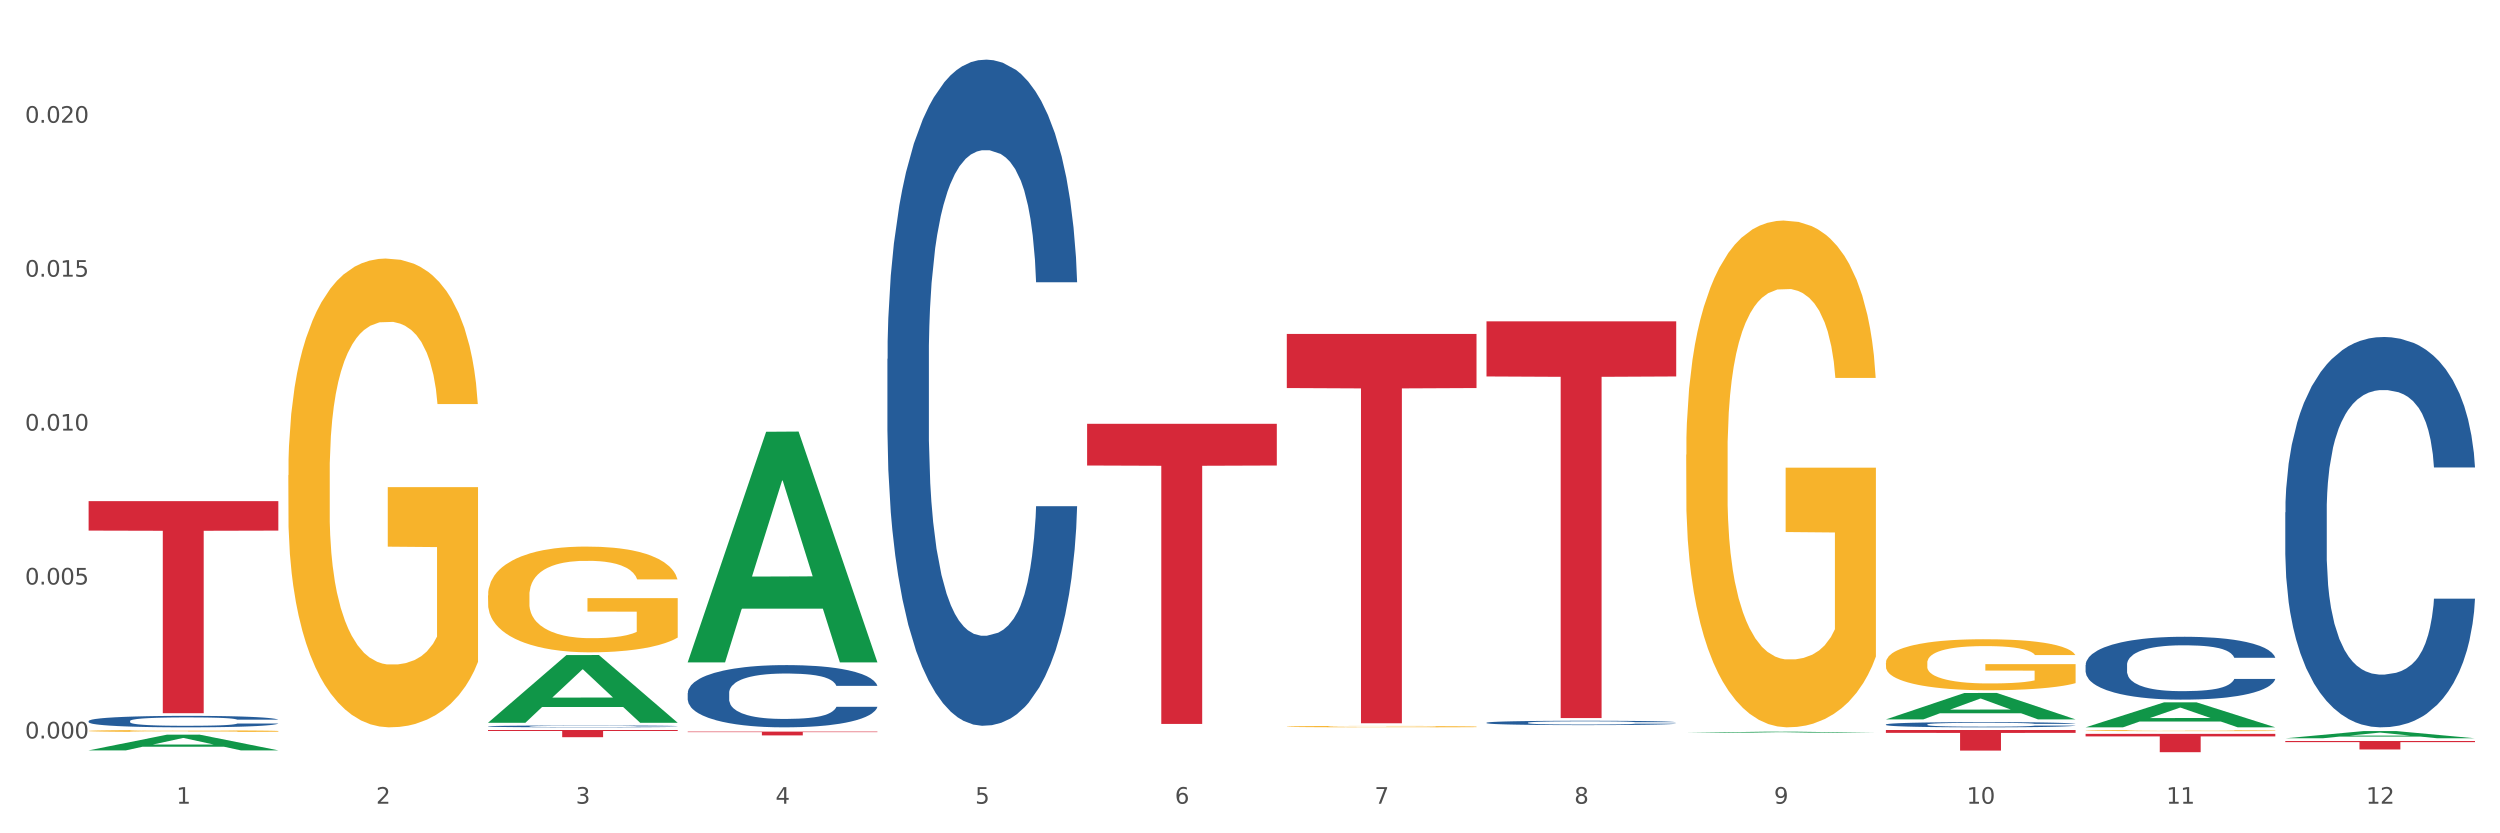 <?xml version="1.0" encoding="utf-8" standalone="no"?>
<!DOCTYPE svg PUBLIC "-//W3C//DTD SVG 1.1//EN"
  "http://www.w3.org/Graphics/SVG/1.1/DTD/svg11.dtd">
<svg xmlns:xlink="http://www.w3.org/1999/xlink" width="1080pt" height="360pt" viewBox="0 0 1080 360" xmlns="http://www.w3.org/2000/svg" version="1.1">
 <rect x="0" y="0" width="1080" height="360" fill="#333333" stroke="none"/>
 <defs>
  <style type="text/css">*{stroke-linejoin: round; stroke-linecap: butt}</style>
 </defs>
 <g id="figure_1">
  <g id="patch_1">
   <path d="M 0 360 
L 1080 360 
L 1080 0 
L 0 0 
z
" style="fill: #ffffff; stroke: #ffffff; stroke-linejoin: miter"/>
  </g>
  <g id="axes_1">
   <g id="matplotlib.axis_1">
    <g id="xtick_1">
     <g id="text_1">
      <!-- 1 -->
      <g style="fill: #4d4d4d" transform="translate(76.207 347.204) scale(0.096 -0.096)">
       <defs>
        <path id="DejaVuSans-31" d="M 794 531 
L 1825 531 
L 1825 4091 
L 703 3866 
L 703 4441 
L 1819 4666 
L 2450 4666 
L 2450 531 
L 3481 531 
L 3481 0 
L 794 0 
L 794 531 
z
" transform="scale(0.016)"/>
       </defs>
       <use xlink:href="#DejaVuSans-31"/>
      </g>
     </g>
    </g>
    <g id="xtick_2">
     <g id="text_2">
      <!-- 2 -->
      <g style="fill: #4d4d4d" transform="translate(162.476 347.204) scale(0.096 -0.096)">
       <defs>
        <path id="DejaVuSans-32" d="M 1228 531 
L 3431 531 
L 3431 0 
L 469 0 
L 469 531 
Q 828 903 1448 1529 
Q 2069 2156 2228 2338 
Q 2531 2678 2651 2914 
Q 2772 3150 2772 3378 
Q 2772 3750 2511 3984 
Q 2250 4219 1831 4219 
Q 1534 4219 1204 4116 
Q 875 4013 500 3803 
L 500 4441 
Q 881 4594 1212 4672 
Q 1544 4750 1819 4750 
Q 2544 4750 2975 4387 
Q 3406 4025 3406 3419 
Q 3406 3131 3298 2873 
Q 3191 2616 2906 2266 
Q 2828 2175 2409 1742 
Q 1991 1309 1228 531 
z
" transform="scale(0.016)"/>
       </defs>
       <use xlink:href="#DejaVuSans-32"/>
      </g>
     </g>
    </g>
    <g id="xtick_3">
     <g id="text_3">
      <!-- 3 -->
      <g style="fill: #4d4d4d" transform="translate(248.745 347.204) scale(0.096 -0.096)">
       <defs>
        <path id="DejaVuSans-33" d="M 2597 2516 
Q 3050 2419 3304 2112 
Q 3559 1806 3559 1356 
Q 3559 666 3084 287 
Q 2609 -91 1734 -91 
Q 1441 -91 1130 -33 
Q 819 25 488 141 
L 488 750 
Q 750 597 1062 519 
Q 1375 441 1716 441 
Q 2309 441 2620 675 
Q 2931 909 2931 1356 
Q 2931 1769 2642 2001 
Q 2353 2234 1838 2234 
L 1294 2234 
L 1294 2753 
L 1863 2753 
Q 2328 2753 2575 2939 
Q 2822 3125 2822 3475 
Q 2822 3834 2567 4026 
Q 2313 4219 1838 4219 
Q 1578 4219 1281 4162 
Q 984 4106 628 3988 
L 628 4550 
Q 988 4650 1302 4700 
Q 1616 4750 1894 4750 
Q 2613 4750 3031 4423 
Q 3450 4097 3450 3541 
Q 3450 3153 3228 2886 
Q 3006 2619 2597 2516 
z
" transform="scale(0.016)"/>
       </defs>
       <use xlink:href="#DejaVuSans-33"/>
      </g>
     </g>
    </g>
    <g id="xtick_4">
     <g id="text_4">
      <!-- 4 -->
      <g style="fill: #4d4d4d" transform="translate(335.014 347.204) scale(0.096 -0.096)">
       <defs>
        <path id="DejaVuSans-34" d="M 2419 4116 
L 825 1625 
L 2419 1625 
L 2419 4116 
z
M 2253 4666 
L 3047 4666 
L 3047 1625 
L 3713 1625 
L 3713 1100 
L 3047 1100 
L 3047 0 
L 2419 0 
L 2419 1100 
L 313 1100 
L 313 1709 
L 2253 4666 
z
" transform="scale(0.016)"/>
       </defs>
       <use xlink:href="#DejaVuSans-34"/>
      </g>
     </g>
    </g>
    <g id="xtick_5">
     <g id="text_5">
      <!-- 5 -->
      <g style="fill: #4d4d4d" transform="translate(421.284 347.204) scale(0.096 -0.096)">
       <defs>
        <path id="DejaVuSans-35" d="M 691 4666 
L 3169 4666 
L 3169 4134 
L 1269 4134 
L 1269 2991 
Q 1406 3038 1543 3061 
Q 1681 3084 1819 3084 
Q 2600 3084 3056 2656 
Q 3513 2228 3513 1497 
Q 3513 744 3044 326 
Q 2575 -91 1722 -91 
Q 1428 -91 1123 -41 
Q 819 9 494 109 
L 494 744 
Q 775 591 1075 516 
Q 1375 441 1709 441 
Q 2250 441 2565 725 
Q 2881 1009 2881 1497 
Q 2881 1984 2565 2268 
Q 2250 2553 1709 2553 
Q 1456 2553 1204 2497 
Q 953 2441 691 2322 
L 691 4666 
z
" transform="scale(0.016)"/>
       </defs>
       <use xlink:href="#DejaVuSans-35"/>
      </g>
     </g>
    </g>
    <g id="xtick_6">
     <g id="text_6">
      <!-- 6 -->
      <g style="fill: #4d4d4d" transform="translate(507.553 347.204) scale(0.096 -0.096)">
       <defs>
        <path id="DejaVuSans-36" d="M 2113 2584 
Q 1688 2584 1439 2293 
Q 1191 2003 1191 1497 
Q 1191 994 1439 701 
Q 1688 409 2113 409 
Q 2538 409 2786 701 
Q 3034 994 3034 1497 
Q 3034 2003 2786 2293 
Q 2538 2584 2113 2584 
z
M 3366 4563 
L 3366 3988 
Q 3128 4100 2886 4159 
Q 2644 4219 2406 4219 
Q 1781 4219 1451 3797 
Q 1122 3375 1075 2522 
Q 1259 2794 1537 2939 
Q 1816 3084 2150 3084 
Q 2853 3084 3261 2657 
Q 3669 2231 3669 1497 
Q 3669 778 3244 343 
Q 2819 -91 2113 -91 
Q 1303 -91 875 529 
Q 447 1150 447 2328 
Q 447 3434 972 4092 
Q 1497 4750 2381 4750 
Q 2619 4750 2861 4703 
Q 3103 4656 3366 4563 
z
" transform="scale(0.016)"/>
       </defs>
       <use xlink:href="#DejaVuSans-36"/>
      </g>
     </g>
    </g>
    <g id="xtick_7">
     <g id="text_7">
      <!-- 7 -->
      <g style="fill: #4d4d4d" transform="translate(593.822 347.204) scale(0.096 -0.096)">
       <defs>
        <path id="DejaVuSans-37" d="M 525 4666 
L 3525 4666 
L 3525 4397 
L 1831 0 
L 1172 0 
L 2766 4134 
L 525 4134 
L 525 4666 
z
" transform="scale(0.016)"/>
       </defs>
       <use xlink:href="#DejaVuSans-37"/>
      </g>
     </g>
    </g>
    <g id="xtick_8">
     <g id="text_8">
      <!-- 8 -->
      <g style="fill: #4d4d4d" transform="translate(680.091 347.204) scale(0.096 -0.096)">
       <defs>
        <path id="DejaVuSans-38" d="M 2034 2216 
Q 1584 2216 1326 1975 
Q 1069 1734 1069 1313 
Q 1069 891 1326 650 
Q 1584 409 2034 409 
Q 2484 409 2743 651 
Q 3003 894 3003 1313 
Q 3003 1734 2745 1975 
Q 2488 2216 2034 2216 
z
M 1403 2484 
Q 997 2584 770 2862 
Q 544 3141 544 3541 
Q 544 4100 942 4425 
Q 1341 4750 2034 4750 
Q 2731 4750 3128 4425 
Q 3525 4100 3525 3541 
Q 3525 3141 3298 2862 
Q 3072 2584 2669 2484 
Q 3125 2378 3379 2068 
Q 3634 1759 3634 1313 
Q 3634 634 3220 271 
Q 2806 -91 2034 -91 
Q 1263 -91 848 271 
Q 434 634 434 1313 
Q 434 1759 690 2068 
Q 947 2378 1403 2484 
z
M 1172 3481 
Q 1172 3119 1398 2916 
Q 1625 2713 2034 2713 
Q 2441 2713 2670 2916 
Q 2900 3119 2900 3481 
Q 2900 3844 2670 4047 
Q 2441 4250 2034 4250 
Q 1625 4250 1398 4047 
Q 1172 3844 1172 3481 
z
" transform="scale(0.016)"/>
       </defs>
       <use xlink:href="#DejaVuSans-38"/>
      </g>
     </g>
    </g>
    <g id="xtick_9">
     <g id="text_9">
      <!-- 9 -->
      <g style="fill: #4d4d4d" transform="translate(766.361 347.204) scale(0.096 -0.096)">
       <defs>
        <path id="DejaVuSans-39" d="M 703 97 
L 703 672 
Q 941 559 1184 500 
Q 1428 441 1663 441 
Q 2288 441 2617 861 
Q 2947 1281 2994 2138 
Q 2813 1869 2534 1725 
Q 2256 1581 1919 1581 
Q 1219 1581 811 2004 
Q 403 2428 403 3163 
Q 403 3881 828 4315 
Q 1253 4750 1959 4750 
Q 2769 4750 3195 4129 
Q 3622 3509 3622 2328 
Q 3622 1225 3098 567 
Q 2575 -91 1691 -91 
Q 1453 -91 1209 -44 
Q 966 3 703 97 
z
M 1959 2075 
Q 2384 2075 2632 2365 
Q 2881 2656 2881 3163 
Q 2881 3666 2632 3958 
Q 2384 4250 1959 4250 
Q 1534 4250 1286 3958 
Q 1038 3666 1038 3163 
Q 1038 2656 1286 2365 
Q 1534 2075 1959 2075 
z
" transform="scale(0.016)"/>
       </defs>
       <use xlink:href="#DejaVuSans-39"/>
      </g>
     </g>
    </g>
    <g id="xtick_10">
     <g id="text_10">
      <!-- 10 -->
      <g style="fill: #4d4d4d" transform="translate(849.576 347.204) scale(0.096 -0.096)">
       <defs>
        <path id="DejaVuSans-30" d="M 2034 4250 
Q 1547 4250 1301 3770 
Q 1056 3291 1056 2328 
Q 1056 1369 1301 889 
Q 1547 409 2034 409 
Q 2525 409 2770 889 
Q 3016 1369 3016 2328 
Q 3016 3291 2770 3770 
Q 2525 4250 2034 4250 
z
M 2034 4750 
Q 2819 4750 3233 4129 
Q 3647 3509 3647 2328 
Q 3647 1150 3233 529 
Q 2819 -91 2034 -91 
Q 1250 -91 836 529 
Q 422 1150 422 2328 
Q 422 3509 836 4129 
Q 1250 4750 2034 4750 
z
" transform="scale(0.016)"/>
       </defs>
       <use xlink:href="#DejaVuSans-31"/>
       <use xlink:href="#DejaVuSans-30" transform="translate(63.623 0)"/>
      </g>
     </g>
    </g>
    <g id="xtick_11">
     <g id="text_11">
      <!-- 11 -->
      <g style="fill: #4d4d4d" transform="translate(935.845 347.204) scale(0.096 -0.096)">
       <use xlink:href="#DejaVuSans-31"/>
       <use xlink:href="#DejaVuSans-31" transform="translate(63.623 0)"/>
      </g>
     </g>
    </g>
    <g id="xtick_12">
     <g id="text_12">
      <!-- 12 -->
      <g style="fill: #4d4d4d" transform="translate(1022.114 347.204) scale(0.096 -0.096)">
       <use xlink:href="#DejaVuSans-31"/>
       <use xlink:href="#DejaVuSans-32" transform="translate(63.623 0)"/>
      </g>
     </g>
    </g>
    <g id="xtick_13"/>
    <g id="xtick_14"/>
    <g id="xtick_15"/>
    <g id="xtick_16"/>
    <g id="xtick_17"/>
    <g id="xtick_18"/>
    <g id="xtick_19"/>
    <g id="xtick_20"/>
    <g id="xtick_21"/>
    <g id="xtick_22"/>
    <g id="xtick_23"/>
   </g>
   <g id="matplotlib.axis_2">
    <g id="ytick_1">
     <g id="text_13">
      <!-- 0.000 -->
      <g style="fill: #4d4d4d" transform="translate(10.8 319.019) scale(0.096 -0.096)">
       <defs>
        <path id="DejaVuSans-2e" d="M 684 794 
L 1344 794 
L 1344 0 
L 684 0 
L 684 794 
z
" transform="scale(0.016)"/>
       </defs>
       <use xlink:href="#DejaVuSans-30"/>
       <use xlink:href="#DejaVuSans-2e" transform="translate(63.623 0)"/>
       <use xlink:href="#DejaVuSans-30" transform="translate(95.41 0)"/>
       <use xlink:href="#DejaVuSans-30" transform="translate(159.033 0)"/>
       <use xlink:href="#DejaVuSans-30" transform="translate(222.656 0)"/>
      </g>
     </g>
    </g>
    <g id="ytick_2">
     <g id="text_14">
      <!-- 0.005 -->
      <g style="fill: #4d4d4d" transform="translate(10.8 252.523) scale(0.096 -0.096)">
       <use xlink:href="#DejaVuSans-30"/>
       <use xlink:href="#DejaVuSans-2e" transform="translate(63.623 0)"/>
       <use xlink:href="#DejaVuSans-30" transform="translate(95.41 0)"/>
       <use xlink:href="#DejaVuSans-30" transform="translate(159.033 0)"/>
       <use xlink:href="#DejaVuSans-35" transform="translate(222.656 0)"/>
      </g>
     </g>
    </g>
    <g id="ytick_3">
     <g id="text_15">
      <!-- 0.010 -->
      <g style="fill: #4d4d4d" transform="translate(10.8 186.027) scale(0.096 -0.096)">
       <use xlink:href="#DejaVuSans-30"/>
       <use xlink:href="#DejaVuSans-2e" transform="translate(63.623 0)"/>
       <use xlink:href="#DejaVuSans-30" transform="translate(95.41 0)"/>
       <use xlink:href="#DejaVuSans-31" transform="translate(159.033 0)"/>
       <use xlink:href="#DejaVuSans-30" transform="translate(222.656 0)"/>
      </g>
     </g>
    </g>
    <g id="ytick_4">
     <g id="text_16">
      <!-- 0.015 -->
      <g style="fill: #4d4d4d" transform="translate(10.8 119.531) scale(0.096 -0.096)">
       <use xlink:href="#DejaVuSans-30"/>
       <use xlink:href="#DejaVuSans-2e" transform="translate(63.623 0)"/>
       <use xlink:href="#DejaVuSans-30" transform="translate(95.41 0)"/>
       <use xlink:href="#DejaVuSans-31" transform="translate(159.033 0)"/>
       <use xlink:href="#DejaVuSans-35" transform="translate(222.656 0)"/>
      </g>
     </g>
    </g>
    <g id="ytick_5">
     <g id="text_17">
      <!-- 0.020 -->
      <g style="fill: #4d4d4d" transform="translate(10.8 53.035) scale(0.096 -0.096)">
       <use xlink:href="#DejaVuSans-30"/>
       <use xlink:href="#DejaVuSans-2e" transform="translate(63.623 0)"/>
       <use xlink:href="#DejaVuSans-30" transform="translate(95.41 0)"/>
       <use xlink:href="#DejaVuSans-32" transform="translate(159.033 0)"/>
       <use xlink:href="#DejaVuSans-30" transform="translate(222.656 0)"/>
      </g>
     </g>
    </g>
    <g id="ytick_6"/>
    <g id="ytick_7"/>
    <g id="ytick_8"/>
    <g id="ytick_9"/>
    <g id="ytick_10"/>
   </g>
   <g id="PolyCollection_1">
    <path d="M 38.283 324.146 
L 38.367 324.139 
L 72.164 317.369 
L 86.189 317.362 
L 120.239 324.158 
L 104.017 324.158 
L 96.666 322.576 
L 61.771 322.576 
L 61.518 322.601 
L 54.421 324.158 
L 38.283 324.158 
L 38.283 324.146 
L 66.165 321.631 
L 92.272 321.625 
L 79.345 318.811 
L 79.176 318.798 
L 79.007 318.817 
L 66.08 321.625 
L 66.165 321.631 
L 38.283 324.146 
z
" clip-path="url(#p89e50a7096)" style="fill: #109648"/>
    <path d="M 297.091 299.402 
L 297.187 299.378 
L 297.187 298.69 
L 297.478 297.756 
L 298.544 296.037 
L 299.9 294.735 
L 302.225 293.213 
L 303.484 292.574 
L 305.131 291.862 
L 308.522 290.707 
L 312.397 289.725 
L 315.109 289.184 
L 317.144 288.84 
L 321.697 288.226 
L 324.312 287.956 
L 327.025 287.735 
L 329.35 287.588 
L 333.225 287.416 
L 336.325 287.342 
L 339.909 287.318 
L 342.912 287.342 
L 346.884 287.44 
L 352.697 287.735 
L 354.925 287.907 
L 357.928 288.202 
L 361.028 288.595 
L 363.546 288.988 
L 366.453 289.553 
L 369.456 290.29 
L 372.362 291.223 
L 374.396 292.083 
L 376.043 292.991 
L 377.496 294.097 
L 378.562 295.3 
L 379.046 296.307 
L 361.318 296.307 
L 360.834 295.399 
L 359.865 294.416 
L 358.896 293.753 
L 357.831 293.213 
L 356.184 292.598 
L 354.731 292.205 
L 352.309 291.739 
L 350.081 291.444 
L 348.24 291.272 
L 346.012 291.125 
L 341.265 290.977 
L 337.875 290.977 
L 335.744 291.026 
L 333.128 291.149 
L 330.9 291.321 
L 328.284 291.616 
L 326.25 291.935 
L 324.215 292.353 
L 323.053 292.648 
L 321.309 293.188 
L 320.147 293.63 
L 318.597 294.391 
L 317.725 294.932 
L 316.175 296.332 
L 315.497 297.363 
L 315.206 298.076 
L 315.012 298.862 
L 315.012 302.693 
L 315.594 304.413 
L 316.078 305.15 
L 316.853 305.985 
L 318.306 307.065 
L 320.437 308.122 
L 322.665 308.883 
L 324.506 309.35 
L 326.25 309.694 
L 327.994 309.964 
L 330.125 310.209 
L 331.869 310.357 
L 334.484 310.504 
L 337.584 310.578 
L 340.006 310.578 
L 344.947 310.455 
L 347.175 310.332 
L 349.306 310.16 
L 351.631 309.89 
L 353.472 309.595 
L 354.537 309.374 
L 356.281 308.908 
L 357.637 308.416 
L 358.8 307.851 
L 359.575 307.36 
L 360.446 306.623 
L 361.125 305.788 
L 361.318 305.346 
L 379.046 305.346 
L 378.659 306.23 
L 377.981 307.09 
L 376.625 308.244 
L 375.559 308.908 
L 373.912 309.718 
L 372.168 310.406 
L 369.746 311.167 
L 367.518 311.732 
L 365.193 312.223 
L 362.675 312.666 
L 358.121 313.28 
L 356.475 313.452 
L 352.987 313.746 
L 350.275 313.918 
L 346.303 314.09 
L 342.234 314.188 
L 337.972 314.213 
L 334.194 314.164 
L 330.028 314.016 
L 327.412 313.869 
L 324.506 313.648 
L 321.115 313.304 
L 317.919 312.887 
L 314.916 312.395 
L 312.106 311.83 
L 309.491 311.192 
L 306.1 310.136 
L 303.581 309.104 
L 301.741 308.146 
L 300.481 307.336 
L 299.222 306.304 
L 298.544 305.592 
L 297.478 303.872 
L 297.091 302.276 
L 297.091 299.402 
z
" clip-path="url(#p89e50a7096)" style="fill: #255c99"/>
    <path d="M 383.36 155.065 
L 383.457 154.802 
L 383.457 147.443 
L 383.747 137.456 
L 384.813 119.059 
L 386.169 105.13 
L 388.494 88.835 
L 389.754 82.002 
L 391.4 74.38 
L 394.791 62.028 
L 398.666 51.515 
L 401.378 45.734 
L 403.413 42.054 
L 407.966 35.484 
L 410.582 32.593 
L 413.294 30.227 
L 415.619 28.65 
L 419.494 26.811 
L 422.594 26.022 
L 426.178 25.759 
L 429.181 26.022 
L 433.153 27.074 
L 438.966 30.227 
L 441.194 32.067 
L 444.197 35.221 
L 447.297 39.426 
L 449.816 43.631 
L 452.722 49.676 
L 455.725 57.56 
L 458.631 67.547 
L 460.666 76.746 
L 462.312 86.47 
L 463.766 98.297 
L 464.831 111.175 
L 465.316 121.95 
L 447.588 121.95 
L 447.103 112.226 
L 446.134 101.713 
L 445.166 94.617 
L 444.1 88.835 
L 442.453 82.265 
L 441 78.06 
L 438.578 73.066 
L 436.35 69.913 
L 434.51 68.073 
L 432.281 66.496 
L 427.535 64.919 
L 424.144 64.919 
L 422.013 65.445 
L 419.397 66.759 
L 417.169 68.598 
L 414.553 71.752 
L 412.519 75.169 
L 410.485 79.637 
L 409.322 82.791 
L 407.578 88.573 
L 406.416 93.303 
L 404.866 101.45 
L 403.994 107.232 
L 402.444 122.213 
L 401.766 133.251 
L 401.475 140.873 
L 401.282 149.283 
L 401.282 190.282 
L 401.863 208.679 
L 402.347 216.564 
L 403.122 225.5 
L 404.575 237.064 
L 406.707 248.365 
L 408.935 256.512 
L 410.775 261.505 
L 412.519 265.185 
L 414.263 268.076 
L 416.394 270.704 
L 418.138 272.281 
L 420.753 273.858 
L 423.853 274.646 
L 426.275 274.646 
L 431.216 273.332 
L 433.444 272.018 
L 435.575 270.178 
L 437.9 267.287 
L 439.741 264.134 
L 440.806 261.768 
L 442.55 256.775 
L 443.906 251.518 
L 445.069 245.474 
L 445.844 240.217 
L 446.716 232.333 
L 447.394 223.397 
L 447.588 218.666 
L 465.316 218.666 
L 464.928 228.128 
L 464.25 237.326 
L 462.894 249.679 
L 461.828 256.775 
L 460.181 265.448 
L 458.437 272.806 
L 456.016 280.954 
L 453.788 286.999 
L 451.463 292.255 
L 448.944 296.986 
L 444.391 303.556 
L 442.744 305.396 
L 439.256 308.549 
L 436.544 310.389 
L 432.572 312.229 
L 428.503 313.28 
L 424.241 313.543 
L 420.463 313.017 
L 416.297 311.44 
L 413.682 309.864 
L 410.775 307.498 
L 407.385 303.819 
L 404.188 299.351 
L 401.185 294.095 
L 398.375 288.05 
L 395.76 281.217 
L 392.369 269.915 
L 389.85 258.877 
L 388.01 248.627 
L 386.75 239.954 
L 385.491 228.916 
L 384.813 221.295 
L 383.747 202.897 
L 383.36 185.814 
L 383.36 155.065 
z
" clip-path="url(#p89e50a7096)" style="fill: #255c99"/>
    <path d="M 642.167 312.21 
L 642.264 312.208 
L 642.264 312.16 
L 642.555 312.095 
L 643.621 311.974 
L 644.977 311.883 
L 647.302 311.776 
L 648.561 311.732 
L 650.208 311.682 
L 653.599 311.601 
L 657.474 311.532 
L 660.186 311.494 
L 662.22 311.47 
L 666.774 311.427 
L 669.389 311.408 
L 672.102 311.393 
L 674.427 311.382 
L 678.302 311.37 
L 681.402 311.365 
L 684.986 311.363 
L 687.989 311.365 
L 691.961 311.372 
L 697.773 311.393 
L 700.001 311.405 
L 703.005 311.425 
L 706.105 311.453 
L 708.623 311.48 
L 711.53 311.52 
L 714.533 311.572 
L 717.439 311.637 
L 719.473 311.697 
L 721.12 311.761 
L 722.573 311.838 
L 723.639 311.923 
L 724.123 311.993 
L 706.395 311.993 
L 705.911 311.929 
L 704.942 311.861 
L 703.973 311.814 
L 702.908 311.776 
L 701.261 311.733 
L 699.808 311.706 
L 697.386 311.673 
L 695.158 311.652 
L 693.317 311.64 
L 691.089 311.63 
L 686.342 311.62 
L 682.952 311.62 
L 680.82 311.623 
L 678.205 311.632 
L 675.977 311.644 
L 673.361 311.664 
L 671.327 311.687 
L 669.292 311.716 
L 668.13 311.737 
L 666.386 311.775 
L 665.224 311.806 
L 663.674 311.859 
L 662.802 311.897 
L 661.252 311.995 
L 660.574 312.067 
L 660.283 312.117 
L 660.089 312.172 
L 660.089 312.44 
L 660.67 312.561 
L 661.155 312.613 
L 661.93 312.671 
L 663.383 312.747 
L 665.514 312.821 
L 667.742 312.874 
L 669.583 312.907 
L 671.327 312.931 
L 673.07 312.95 
L 675.202 312.967 
L 676.945 312.977 
L 679.561 312.988 
L 682.661 312.993 
L 685.083 312.993 
L 690.023 312.984 
L 692.252 312.976 
L 694.383 312.964 
L 696.708 312.945 
L 698.548 312.924 
L 699.614 312.909 
L 701.358 312.876 
L 702.714 312.841 
L 703.876 312.802 
L 704.651 312.767 
L 705.523 312.716 
L 706.201 312.657 
L 706.395 312.626 
L 724.123 312.626 
L 723.736 312.688 
L 723.058 312.748 
L 721.701 312.829 
L 720.636 312.876 
L 718.989 312.933 
L 717.245 312.981 
L 714.823 313.034 
L 712.595 313.074 
L 710.27 313.108 
L 707.751 313.139 
L 703.198 313.182 
L 701.551 313.194 
L 698.064 313.215 
L 695.351 313.227 
L 691.38 313.239 
L 687.311 313.246 
L 683.048 313.247 
L 679.27 313.244 
L 675.105 313.234 
L 672.489 313.223 
L 669.583 313.208 
L 666.192 313.184 
L 662.995 313.155 
L 659.992 313.12 
L 657.183 313.081 
L 654.567 313.036 
L 651.177 312.962 
L 648.658 312.89 
L 646.817 312.822 
L 645.558 312.766 
L 644.299 312.693 
L 643.621 312.644 
L 642.555 312.523 
L 642.167 312.411 
L 642.167 312.21 
z
" clip-path="url(#p89e50a7096)" style="fill: #255c99"/>
    <path d="M 814.706 312.966 
L 814.803 312.963 
L 814.803 312.906 
L 815.093 312.827 
L 816.159 312.682 
L 817.515 312.572 
L 819.84 312.444 
L 821.1 312.39 
L 822.746 312.33 
L 826.137 312.233 
L 830.012 312.15 
L 832.724 312.105 
L 834.759 312.076 
L 839.312 312.024 
L 841.928 312.001 
L 844.64 311.983 
L 846.965 311.97 
L 850.84 311.956 
L 853.94 311.95 
L 857.524 311.948 
L 860.527 311.95 
L 864.499 311.958 
L 870.312 311.983 
L 872.54 311.997 
L 875.543 312.022 
L 878.643 312.055 
L 881.162 312.088 
L 884.068 312.136 
L 887.071 312.198 
L 889.977 312.277 
L 892.012 312.349 
L 893.658 312.426 
L 895.112 312.519 
L 896.177 312.62 
L 896.662 312.705 
L 878.934 312.705 
L 878.449 312.628 
L 877.48 312.546 
L 876.512 312.49 
L 875.446 312.444 
L 873.799 312.392 
L 872.346 312.359 
L 869.924 312.32 
L 867.696 312.295 
L 865.856 312.281 
L 863.627 312.268 
L 858.881 312.256 
L 855.49 312.256 
L 853.359 312.26 
L 850.743 312.27 
L 848.515 312.285 
L 845.899 312.31 
L 843.865 312.337 
L 841.831 312.372 
L 840.668 312.397 
L 838.924 312.442 
L 837.762 312.479 
L 836.212 312.543 
L 835.34 312.589 
L 833.79 312.707 
L 833.112 312.794 
L 832.821 312.854 
L 832.628 312.92 
L 832.628 313.243 
L 833.209 313.388 
L 833.693 313.45 
L 834.468 313.52 
L 835.921 313.611 
L 838.053 313.7 
L 840.281 313.764 
L 842.121 313.803 
L 843.865 313.832 
L 845.609 313.855 
L 847.74 313.876 
L 849.484 313.888 
L 852.099 313.901 
L 855.199 313.907 
L 857.621 313.907 
L 862.562 313.896 
L 864.79 313.886 
L 866.921 313.872 
L 869.246 313.849 
L 871.087 313.824 
L 872.152 313.805 
L 873.896 313.766 
L 875.252 313.725 
L 876.415 313.677 
L 877.19 313.636 
L 878.062 313.574 
L 878.74 313.503 
L 878.934 313.466 
L 896.662 313.466 
L 896.274 313.541 
L 895.596 313.613 
L 894.24 313.71 
L 893.174 313.766 
L 891.527 313.834 
L 889.784 313.892 
L 887.362 313.956 
L 885.134 314.004 
L 882.809 314.045 
L 880.29 314.083 
L 875.737 314.134 
L 874.09 314.149 
L 870.602 314.174 
L 867.89 314.188 
L 863.918 314.203 
L 859.849 314.211 
L 855.587 314.213 
L 851.809 314.209 
L 847.643 314.196 
L 845.028 314.184 
L 842.121 314.165 
L 838.731 314.136 
L 835.534 314.101 
L 832.531 314.06 
L 829.721 314.012 
L 827.106 313.958 
L 823.715 313.87 
L 821.196 313.783 
L 819.356 313.702 
L 818.096 313.634 
L 816.837 313.547 
L 816.159 313.487 
L 815.093 313.342 
L 814.706 313.208 
L 814.706 312.966 
z
" clip-path="url(#p89e50a7096)" style="fill: #255c99"/>
    <path d="M 38.283 315.756 
L 38.38 315.755 
L 38.38 315.728 
L 38.573 315.704 
L 39.541 315.647 
L 40.992 315.6 
L 42.057 315.575 
L 43.121 315.555 
L 44.379 315.534 
L 45.927 315.513 
L 48.733 315.482 
L 50.475 315.466 
L 52.603 315.449 
L 56.474 315.425 
L 59.28 315.411 
L 62.183 315.4 
L 66.924 315.386 
L 70.02 315.38 
L 73.31 315.375 
L 77.277 315.372 
L 80.277 315.371 
L 86.857 315.374 
L 92.469 315.381 
L 95.178 315.386 
L 98.661 315.395 
L 100.5 315.401 
L 103.499 315.413 
L 106.596 315.429 
L 108.724 315.443 
L 111.917 315.469 
L 114.336 315.495 
L 116.562 315.526 
L 117.723 315.549 
L 118.594 315.569 
L 119.368 315.593 
L 120.142 315.63 
L 102.725 315.63 
L 102.048 315.603 
L 100.983 315.578 
L 99.435 315.554 
L 98.081 315.539 
L 95.758 315.52 
L 93.63 315.507 
L 91.404 315.498 
L 88.695 315.491 
L 86.566 315.487 
L 83.567 315.484 
L 77.664 315.485 
L 73.697 315.491 
L 70.988 315.498 
L 69.246 315.505 
L 67.698 315.513 
L 65.956 315.523 
L 63.924 315.539 
L 62.473 315.554 
L 61.022 315.572 
L 59.86 315.59 
L 58.796 315.612 
L 57.925 315.634 
L 57.248 315.658 
L 56.667 315.687 
L 56.184 315.735 
L 56.184 315.839 
L 56.377 315.862 
L 56.861 315.894 
L 57.441 315.917 
L 58.409 315.945 
L 59.28 315.964 
L 60.925 315.992 
L 62.763 316.015 
L 64.215 316.029 
L 65.666 316.041 
L 68.182 316.058 
L 70.988 316.072 
L 73.407 316.08 
L 76.697 316.087 
L 78.922 316.091 
L 80.857 316.092 
L 85.599 316.092 
L 88.985 316.09 
L 92.759 316.084 
L 95.662 316.078 
L 98.081 316.069 
L 100.79 316.056 
L 102.532 316.043 
L 102.532 315.884 
L 81.244 315.883 
L 81.244 315.777 
L 120.239 315.777 
L 120.239 316.087 
L 118.594 316.103 
L 116.755 316.118 
L 114.82 316.131 
L 111.917 316.147 
L 108.434 316.162 
L 105.338 316.173 
L 102.048 316.182 
L 98.177 316.19 
L 93.146 316.198 
L 90.05 316.201 
L 86.179 316.203 
L 81.631 316.204 
L 77.664 316.202 
L 73.794 316.198 
L 69.73 316.192 
L 65.763 316.182 
L 62.763 316.172 
L 59.764 316.16 
L 56.571 316.144 
L 54.055 316.129 
L 52.12 316.115 
L 49.991 316.097 
L 47.669 316.075 
L 45.927 316.054 
L 44.379 316.033 
L 42.734 316.005 
L 41.573 315.982 
L 40.412 315.952 
L 39.734 315.93 
L 38.96 315.896 
L 38.38 315.848 
L 38.283 315.756 
z
" clip-path="url(#p89e50a7096)" style="fill: #f7b32b"/>
    <path d="M 987.244 221.348 
L 987.341 221.194 
L 987.341 216.882 
L 987.632 211.03 
L 988.697 200.25 
L 990.054 192.087 
L 992.379 182.539 
L 993.638 178.535 
L 995.285 174.069 
L 998.675 166.831 
L 1002.55 160.67 
L 1005.263 157.282 
L 1007.297 155.126 
L 1011.85 151.276 
L 1014.466 149.582 
L 1017.178 148.196 
L 1019.503 147.272 
L 1023.378 146.194 
L 1026.478 145.732 
L 1030.063 145.578 
L 1033.066 145.732 
L 1037.038 146.348 
L 1042.85 148.196 
L 1045.078 149.274 
L 1048.081 151.122 
L 1051.181 153.586 
L 1053.7 156.05 
L 1056.606 159.592 
L 1059.609 164.213 
L 1062.516 170.065 
L 1064.55 175.455 
L 1066.197 181.153 
L 1067.65 188.083 
L 1068.716 195.629 
L 1069.2 201.944 
L 1051.472 201.944 
L 1050.988 196.246 
L 1050.019 190.085 
L 1049.05 185.927 
L 1047.985 182.539 
L 1046.338 178.689 
L 1044.885 176.225 
L 1042.463 173.299 
L 1040.235 171.451 
L 1038.394 170.373 
L 1036.166 169.449 
L 1031.419 168.525 
L 1028.028 168.525 
L 1025.897 168.833 
L 1023.282 169.603 
L 1021.053 170.681 
L 1018.438 172.529 
L 1016.403 174.531 
L 1014.369 177.149 
L 1013.207 178.997 
L 1011.463 182.385 
L 1010.3 185.157 
L 1008.75 189.931 
L 1007.879 193.319 
L 1006.329 202.098 
L 1005.65 208.566 
L 1005.36 213.032 
L 1005.166 217.96 
L 1005.166 241.985 
L 1005.747 252.765 
L 1006.232 257.385 
L 1007.007 262.621 
L 1008.46 269.398 
L 1010.591 276.02 
L 1012.819 280.794 
L 1014.66 283.72 
L 1016.403 285.876 
L 1018.147 287.57 
L 1020.278 289.11 
L 1022.022 290.034 
L 1024.638 290.958 
L 1027.738 291.42 
L 1030.16 291.42 
L 1035.1 290.65 
L 1037.328 289.88 
L 1039.46 288.802 
L 1041.785 287.108 
L 1043.625 285.26 
L 1044.691 283.874 
L 1046.435 280.948 
L 1047.791 277.868 
L 1048.953 274.326 
L 1049.728 271.246 
L 1050.6 266.626 
L 1051.278 261.389 
L 1051.472 258.617 
L 1069.2 258.617 
L 1068.813 264.161 
L 1068.134 269.552 
L 1066.778 276.79 
L 1065.713 280.948 
L 1064.066 286.03 
L 1062.322 290.342 
L 1059.9 295.116 
L 1057.672 298.658 
L 1055.347 301.739 
L 1052.828 304.511 
L 1048.275 308.361 
L 1046.628 309.439 
L 1043.141 311.287 
L 1040.428 312.365 
L 1036.456 313.443 
L 1032.388 314.059 
L 1028.125 314.213 
L 1024.347 313.905 
L 1020.182 312.981 
L 1017.566 312.057 
L 1014.66 310.671 
L 1011.269 308.515 
L 1008.072 305.897 
L 1005.069 302.817 
L 1002.26 299.275 
L 999.644 295.27 
L 996.254 288.648 
L 993.735 282.18 
L 991.894 276.174 
L 990.635 271.092 
L 989.375 264.623 
L 988.697 260.157 
L 987.632 249.377 
L 987.244 239.367 
L 987.244 221.348 
z
" clip-path="url(#p89e50a7096)" style="fill: #255c99"/>
    <path d="M 987.244 320.102 
L 1069.2 320.102 
L 1069.2 320.611 
L 1036.961 320.614 
L 1036.961 323.759 
L 1019.289 323.759 
L 1019.289 320.614 
L 987.244 320.611 
L 987.244 320.106 
L 987.244 320.102 
z
" clip-path="url(#p89e50a7096)" style="fill: #d62839"/>
    <path d="M 900.975 317.02 
L 982.931 317.02 
L 982.931 318.122 
L 950.692 318.129 
L 950.692 324.95 
L 933.019 324.95 
L 933.019 318.129 
L 900.975 318.122 
L 900.975 317.027 
L 900.975 317.02 
z
" clip-path="url(#p89e50a7096)" style="fill: #d62839"/>
    <path d="M 814.706 315.371 
L 896.662 315.371 
L 896.662 316.607 
L 864.423 316.615 
L 864.423 324.262 
L 846.75 324.262 
L 846.75 316.615 
L 814.706 316.607 
L 814.706 315.38 
L 814.706 315.371 
z
" clip-path="url(#p89e50a7096)" style="fill: #d62839"/>
    <path d="M 642.167 138.812 
L 724.123 138.812 
L 724.123 162.63 
L 691.885 162.791 
L 691.885 310.205 
L 674.212 310.205 
L 674.212 162.791 
L 642.167 162.63 
L 642.167 138.973 
L 642.167 138.812 
z
" clip-path="url(#p89e50a7096)" style="fill: #d62839"/>
    <path d="M 555.898 144.26 
L 637.854 144.26 
L 637.854 167.632 
L 605.615 167.79 
L 605.615 312.445 
L 587.943 312.445 
L 587.943 167.79 
L 555.898 167.632 
L 555.898 144.418 
L 555.898 144.26 
z
" clip-path="url(#p89e50a7096)" style="fill: #d62839"/>
    <path d="M 469.629 183.077 
L 551.585 183.077 
L 551.585 201.097 
L 519.346 201.219 
L 519.346 312.746 
L 501.673 312.746 
L 501.673 201.219 
L 469.629 201.097 
L 469.629 183.199 
L 469.629 183.077 
z
" clip-path="url(#p89e50a7096)" style="fill: #d62839"/>
    <path d="M 297.091 316.057 
L 379.046 316.057 
L 379.046 316.286 
L 346.808 316.288 
L 346.808 317.704 
L 329.135 317.704 
L 329.135 316.288 
L 297.091 316.286 
L 297.091 316.059 
L 297.091 316.057 
z
" clip-path="url(#p89e50a7096)" style="fill: #d62839"/>
    <path d="M 210.821 315.371 
L 292.777 315.371 
L 292.777 315.801 
L 260.539 315.804 
L 260.539 318.462 
L 242.866 318.462 
L 242.866 315.804 
L 210.821 315.801 
L 210.821 315.374 
L 210.821 315.371 
z
" clip-path="url(#p89e50a7096)" style="fill: #d62839"/>
    <path d="M 38.283 216.487 
L 120.239 216.487 
L 120.239 229.217 
L 88 229.303 
L 88 308.09 
L 70.327 308.09 
L 70.327 229.303 
L 38.283 229.217 
L 38.283 216.573 
L 38.283 216.487 
z
" clip-path="url(#p89e50a7096)" style="fill: #d62839"/>
    <path d="M 900.975 315.598 
L 901.072 315.597 
L 901.072 315.581 
L 901.265 315.567 
L 902.233 315.534 
L 903.684 315.506 
L 904.749 315.491 
L 905.813 315.479 
L 907.071 315.467 
L 908.619 315.455 
L 911.425 315.436 
L 913.167 315.427 
L 915.296 315.417 
L 919.166 315.403 
L 921.972 315.395 
L 924.875 315.388 
L 929.616 315.38 
L 932.712 315.376 
L 936.002 315.374 
L 939.969 315.372 
L 942.969 315.371 
L 949.549 315.373 
L 955.161 315.377 
L 957.87 315.38 
L 961.353 315.385 
L 963.192 315.389 
L 966.191 315.396 
L 969.288 315.405 
L 971.416 315.413 
L 974.609 315.429 
L 977.028 315.444 
L 979.254 315.463 
L 980.415 315.476 
L 981.286 315.488 
L 982.06 315.502 
L 982.834 315.523 
L 965.417 315.523 
L 964.74 315.508 
L 963.676 315.493 
L 962.127 315.479 
L 960.773 315.47 
L 958.451 315.459 
L 956.322 315.451 
L 954.096 315.446 
L 951.387 315.442 
L 949.258 315.439 
L 946.259 315.438 
L 940.356 315.438 
L 936.389 315.442 
L 933.68 315.446 
L 931.938 315.45 
L 930.39 315.455 
L 928.648 315.461 
L 926.616 315.47 
L 925.165 315.479 
L 923.714 315.489 
L 922.553 315.5 
L 921.488 315.513 
L 920.617 315.526 
L 919.94 315.54 
L 919.359 315.557 
L 918.876 315.585 
L 918.876 315.646 
L 919.069 315.66 
L 919.553 315.679 
L 920.134 315.693 
L 921.101 315.709 
L 921.972 315.72 
L 923.617 315.736 
L 925.455 315.75 
L 926.907 315.758 
L 928.358 315.765 
L 930.874 315.775 
L 933.68 315.783 
L 936.099 315.788 
L 939.389 315.793 
L 941.614 315.795 
L 943.549 315.795 
L 948.291 315.795 
L 951.677 315.794 
L 955.451 315.791 
L 958.354 315.787 
L 960.773 315.782 
L 963.482 315.774 
L 965.224 315.766 
L 965.224 315.673 
L 943.937 315.672 
L 943.937 315.61 
L 982.931 315.61 
L 982.931 315.793 
L 981.286 315.802 
L 979.447 315.811 
L 977.512 315.818 
L 974.609 315.828 
L 971.126 315.837 
L 968.03 315.843 
L 964.74 315.848 
L 960.87 315.853 
L 955.838 315.858 
L 952.742 315.859 
L 948.871 315.861 
L 944.324 315.861 
L 940.356 315.86 
L 936.486 315.858 
L 932.422 315.854 
L 928.455 315.848 
L 925.455 315.842 
L 922.456 315.835 
L 919.263 315.826 
L 916.747 315.817 
L 914.812 315.809 
L 912.683 315.799 
L 910.361 315.785 
L 908.619 315.773 
L 907.071 315.761 
L 905.426 315.744 
L 904.265 315.731 
L 903.104 315.713 
L 902.426 315.7 
L 901.652 315.68 
L 901.072 315.652 
L 900.975 315.598 
z
" clip-path="url(#p89e50a7096)" style="fill: #f7b32b"/>
    <path d="M 814.706 286.336 
L 814.803 286.316 
L 814.803 285.591 
L 814.996 284.967 
L 815.964 283.457 
L 817.415 282.208 
L 818.479 281.544 
L 819.544 281 
L 820.802 280.456 
L 822.35 279.892 
L 825.156 279.067 
L 826.898 278.644 
L 829.026 278.201 
L 832.897 277.557 
L 835.703 277.194 
L 838.606 276.892 
L 843.347 276.53 
L 846.443 276.369 
L 849.733 276.248 
L 853.7 276.167 
L 856.7 276.147 
L 863.279 276.208 
L 868.891 276.389 
L 871.601 276.53 
L 875.084 276.771 
L 876.923 276.932 
L 879.922 277.255 
L 883.018 277.677 
L 885.147 278.04 
L 888.34 278.725 
L 890.759 279.409 
L 892.985 280.255 
L 894.146 280.839 
L 895.017 281.383 
L 895.791 282.007 
L 896.565 282.993 
L 879.148 282.993 
L 878.471 282.289 
L 877.406 281.624 
L 875.858 280.98 
L 874.504 280.577 
L 872.181 280.074 
L 870.053 279.752 
L 867.827 279.51 
L 865.118 279.309 
L 862.989 279.208 
L 859.99 279.127 
L 854.087 279.147 
L 850.12 279.309 
L 847.411 279.51 
L 845.669 279.691 
L 844.121 279.892 
L 842.379 280.174 
L 840.347 280.597 
L 838.896 280.98 
L 837.444 281.463 
L 836.283 281.946 
L 835.219 282.51 
L 834.348 283.114 
L 833.671 283.739 
L 833.09 284.504 
L 832.606 285.772 
L 832.606 288.531 
L 832.8 289.155 
L 833.284 289.981 
L 833.864 290.605 
L 834.832 291.35 
L 835.703 291.853 
L 837.348 292.578 
L 839.186 293.182 
L 840.638 293.565 
L 842.089 293.887 
L 844.605 294.33 
L 847.411 294.693 
L 849.83 294.914 
L 853.12 295.116 
L 855.345 295.196 
L 857.28 295.236 
L 862.021 295.236 
L 865.408 295.176 
L 869.182 295.035 
L 872.085 294.854 
L 874.504 294.632 
L 877.213 294.27 
L 878.955 293.928 
L 878.955 289.719 
L 857.667 289.699 
L 857.667 286.9 
L 896.662 286.9 
L 896.662 295.116 
L 895.017 295.538 
L 893.178 295.921 
L 891.243 296.263 
L 888.34 296.686 
L 884.857 297.089 
L 881.761 297.371 
L 878.471 297.612 
L 874.6 297.834 
L 869.569 298.035 
L 866.472 298.116 
L 862.602 298.176 
L 858.054 298.196 
L 854.087 298.156 
L 850.217 298.055 
L 846.153 297.874 
L 842.186 297.612 
L 839.186 297.351 
L 836.187 297.029 
L 832.993 296.606 
L 830.478 296.203 
L 828.543 295.84 
L 826.414 295.377 
L 824.092 294.773 
L 822.35 294.23 
L 820.802 293.666 
L 819.157 292.941 
L 817.996 292.317 
L 816.835 291.531 
L 816.157 290.947 
L 815.383 290.041 
L 814.803 288.773 
L 814.706 286.336 
z
" clip-path="url(#p89e50a7096)" style="fill: #f7b32b"/>
    <path d="M 728.437 196.444 
L 728.533 196.244 
L 728.533 189.046 
L 728.727 182.848 
L 729.695 167.852 
L 731.146 155.455 
L 732.21 148.857 
L 733.275 143.458 
L 734.533 138.059 
L 736.081 132.461 
L 738.887 124.263 
L 740.628 120.064 
L 742.757 115.665 
L 746.628 109.267 
L 749.434 105.668 
L 752.336 102.669 
L 757.078 99.07 
L 760.174 97.47 
L 763.464 96.27 
L 767.431 95.471 
L 770.43 95.271 
L 777.01 95.871 
L 782.622 97.67 
L 785.332 99.07 
L 788.815 101.469 
L 790.653 103.069 
L 793.653 106.268 
L 796.749 110.467 
L 798.878 114.066 
L 802.071 120.864 
L 804.49 127.662 
L 806.716 136.06 
L 807.877 141.858 
L 808.747 147.257 
L 809.522 153.455 
L 810.296 163.253 
L 792.879 163.253 
L 792.201 156.255 
L 791.137 149.656 
L 789.589 143.258 
L 788.234 139.259 
L 785.912 134.26 
L 783.783 131.061 
L 781.558 128.662 
L 778.849 126.662 
L 776.72 125.663 
L 773.72 124.863 
L 767.818 125.063 
L 763.851 126.662 
L 761.142 128.662 
L 759.4 130.461 
L 757.852 132.461 
L 756.11 135.26 
L 754.078 139.459 
L 752.627 143.258 
L 751.175 148.057 
L 750.014 152.856 
L 748.95 158.454 
L 748.079 164.452 
L 747.402 170.651 
L 746.821 178.249 
L 746.337 190.846 
L 746.337 218.238 
L 746.531 224.437 
L 747.015 232.634 
L 747.595 238.833 
L 748.563 246.231 
L 749.434 251.23 
L 751.078 258.428 
L 752.917 264.426 
L 754.368 268.225 
L 755.82 271.424 
L 758.335 275.823 
L 761.142 279.422 
L 763.561 281.622 
L 766.85 283.621 
L 769.076 284.421 
L 771.011 284.821 
L 775.752 284.821 
L 779.139 284.221 
L 782.913 282.821 
L 785.815 281.022 
L 788.234 278.822 
L 790.944 275.223 
L 792.685 271.824 
L 792.685 230.035 
L 771.398 229.835 
L 771.398 202.043 
L 810.392 202.043 
L 810.392 283.621 
L 808.747 287.82 
L 806.909 291.619 
L 804.974 295.018 
L 802.071 299.217 
L 798.588 303.216 
L 795.491 306.015 
L 792.201 308.414 
L 788.331 310.614 
L 783.3 312.613 
L 780.203 313.413 
L 776.333 314.013 
L 771.785 314.213 
L 767.818 313.813 
L 763.948 312.813 
L 759.884 311.014 
L 755.916 308.414 
L 752.917 305.815 
L 749.917 302.616 
L 746.724 298.417 
L 744.209 294.418 
L 742.273 290.819 
L 740.145 286.22 
L 737.822 280.222 
L 736.081 274.823 
L 734.533 269.225 
L 732.888 262.027 
L 731.726 255.828 
L 730.565 248.03 
L 729.888 242.232 
L 729.114 233.234 
L 728.533 220.638 
L 728.437 196.444 
z
" clip-path="url(#p89e50a7096)" style="fill: #f7b32b"/>
    <path d="M 555.898 313.885 
L 555.995 313.884 
L 555.995 313.864 
L 556.189 313.847 
L 557.156 313.805 
L 558.608 313.771 
L 559.672 313.752 
L 560.736 313.737 
L 561.994 313.722 
L 563.542 313.707 
L 566.348 313.684 
L 568.09 313.672 
L 570.219 313.66 
L 574.089 313.642 
L 576.895 313.632 
L 579.798 313.624 
L 584.539 313.614 
L 587.636 313.609 
L 590.925 313.606 
L 594.893 313.604 
L 597.892 313.603 
L 604.472 313.605 
L 610.084 313.61 
L 612.793 313.614 
L 616.276 313.621 
L 618.115 313.625 
L 621.114 313.634 
L 624.211 313.646 
L 626.34 313.656 
L 629.533 313.675 
L 631.952 313.693 
L 634.177 313.717 
L 635.338 313.733 
L 636.209 313.748 
L 636.983 313.765 
L 637.757 313.793 
L 620.34 313.793 
L 619.663 313.773 
L 618.599 313.755 
L 617.051 313.737 
L 615.696 313.726 
L 613.374 313.712 
L 611.245 313.703 
L 609.019 313.696 
L 606.31 313.691 
L 604.181 313.688 
L 601.182 313.686 
L 595.28 313.686 
L 591.312 313.691 
L 588.603 313.696 
L 586.861 313.701 
L 585.313 313.707 
L 583.572 313.715 
L 581.54 313.726 
L 580.088 313.737 
L 578.637 313.75 
L 577.476 313.764 
L 576.411 313.779 
L 575.541 313.796 
L 574.863 313.813 
L 574.283 313.834 
L 573.799 313.869 
L 573.799 313.946 
L 573.992 313.963 
L 574.476 313.986 
L 575.057 314.003 
L 576.024 314.024 
L 576.895 314.038 
L 578.54 314.058 
L 580.379 314.074 
L 581.83 314.085 
L 583.281 314.094 
L 585.797 314.106 
L 588.603 314.116 
L 591.022 314.122 
L 594.312 314.128 
L 596.537 314.13 
L 598.473 314.131 
L 603.214 314.131 
L 606.6 314.129 
L 610.374 314.126 
L 613.277 314.121 
L 615.696 314.114 
L 618.405 314.104 
L 620.147 314.095 
L 620.147 313.979 
L 598.86 313.978 
L 598.86 313.901 
L 637.854 313.901 
L 637.854 314.128 
L 636.209 314.139 
L 634.371 314.15 
L 632.435 314.159 
L 629.533 314.171 
L 626.049 314.182 
L 622.953 314.19 
L 619.663 314.197 
L 615.793 314.203 
L 610.761 314.208 
L 607.665 314.211 
L 603.794 314.212 
L 599.247 314.213 
L 595.28 314.212 
L 591.409 314.209 
L 587.345 314.204 
L 583.378 314.197 
L 580.379 314.19 
L 577.379 314.181 
L 574.186 314.169 
L 571.67 314.158 
L 569.735 314.148 
L 567.606 314.135 
L 565.284 314.118 
L 563.542 314.103 
L 561.994 314.088 
L 560.349 314.068 
L 559.188 314.05 
L 558.027 314.029 
L 557.35 314.013 
L 556.576 313.987 
L 555.995 313.952 
L 555.898 313.885 
z
" clip-path="url(#p89e50a7096)" style="fill: #f7b32b"/>
    <path d="M 210.821 257.233 
L 210.918 257.191 
L 210.918 255.689 
L 211.112 254.395 
L 212.079 251.266 
L 213.531 248.679 
L 214.595 247.302 
L 215.659 246.175 
L 216.917 245.049 
L 218.465 243.88 
L 221.271 242.17 
L 223.013 241.293 
L 225.142 240.375 
L 229.012 239.04 
L 231.818 238.289 
L 234.721 237.663 
L 239.462 236.912 
L 242.559 236.578 
L 245.849 236.328 
L 249.816 236.161 
L 252.815 236.119 
L 259.395 236.244 
L 265.007 236.62 
L 267.716 236.912 
L 271.2 237.413 
L 273.038 237.747 
L 276.038 238.414 
L 279.134 239.29 
L 281.263 240.042 
L 284.456 241.46 
L 286.875 242.879 
L 289.1 244.631 
L 290.261 245.841 
L 291.132 246.968 
L 291.906 248.262 
L 292.68 250.306 
L 275.264 250.306 
L 274.586 248.846 
L 273.522 247.469 
L 271.974 246.134 
L 270.619 245.299 
L 268.297 244.256 
L 266.168 243.588 
L 263.943 243.088 
L 261.233 242.67 
L 259.105 242.462 
L 256.105 242.295 
L 250.203 242.336 
L 246.236 242.67 
L 243.526 243.088 
L 241.785 243.463 
L 240.236 243.88 
L 238.495 244.465 
L 236.463 245.341 
L 235.011 246.134 
L 233.56 247.135 
L 232.399 248.136 
L 231.335 249.305 
L 230.464 250.557 
L 229.786 251.85 
L 229.206 253.436 
L 228.722 256.064 
L 228.722 261.781 
L 228.916 263.075 
L 229.399 264.785 
L 229.98 266.079 
L 230.947 267.623 
L 231.818 268.666 
L 233.463 270.168 
L 235.302 271.42 
L 236.753 272.213 
L 238.204 272.88 
L 240.72 273.798 
L 243.526 274.549 
L 245.945 275.008 
L 249.235 275.426 
L 251.461 275.593 
L 253.396 275.676 
L 258.137 275.676 
L 261.524 275.551 
L 265.297 275.259 
L 268.2 274.883 
L 270.619 274.424 
L 273.328 273.673 
L 275.07 272.964 
L 275.07 264.243 
L 253.783 264.201 
L 253.783 258.401 
L 292.777 258.401 
L 292.777 275.426 
L 291.132 276.302 
L 289.294 277.095 
L 287.359 277.804 
L 284.456 278.68 
L 280.972 279.515 
L 277.876 280.099 
L 274.586 280.6 
L 270.716 281.059 
L 265.684 281.476 
L 262.588 281.643 
L 258.718 281.768 
L 254.17 281.81 
L 250.203 281.726 
L 246.332 281.518 
L 242.268 281.142 
L 238.301 280.6 
L 235.302 280.057 
L 232.302 279.39 
L 229.109 278.513 
L 226.593 277.679 
L 224.658 276.928 
L 222.529 275.968 
L 220.207 274.716 
L 218.465 273.59 
L 216.917 272.421 
L 215.272 270.919 
L 214.111 269.626 
L 212.95 267.998 
L 212.273 266.788 
L 211.499 264.911 
L 210.918 262.282 
L 210.821 257.233 
z
" clip-path="url(#p89e50a7096)" style="fill: #f7b32b"/>
    <path d="M 124.552 205.271 
L 124.649 205.086 
L 124.649 198.427 
L 124.842 192.693 
L 125.81 178.821 
L 127.261 167.354 
L 128.326 161.25 
L 129.39 156.256 
L 130.648 151.262 
L 132.196 146.083 
L 135.002 138.5 
L 136.744 134.615 
L 138.873 130.546 
L 142.743 124.628 
L 145.549 121.298 
L 148.452 118.524 
L 153.193 115.195 
L 156.289 113.715 
L 159.579 112.605 
L 163.546 111.865 
L 166.546 111.68 
L 173.126 112.235 
L 178.738 113.9 
L 181.447 115.195 
L 184.93 117.414 
L 186.769 118.894 
L 189.768 121.853 
L 192.865 125.737 
L 194.994 129.067 
L 198.187 135.355 
L 200.606 141.644 
L 202.831 149.412 
L 203.992 154.776 
L 204.863 159.77 
L 205.637 165.504 
L 206.411 174.567 
L 188.994 174.567 
L 188.317 168.093 
L 187.253 161.99 
L 185.705 156.071 
L 184.35 152.372 
L 182.028 147.748 
L 179.899 144.788 
L 177.673 142.569 
L 174.964 140.719 
L 172.835 139.794 
L 169.836 139.055 
L 163.934 139.24 
L 159.966 140.719 
L 157.257 142.569 
L 155.515 144.233 
L 153.967 146.083 
L 152.226 148.673 
L 150.194 152.557 
L 148.742 156.071 
L 147.291 160.51 
L 146.13 164.949 
L 145.065 170.128 
L 144.194 175.677 
L 143.517 181.411 
L 142.937 188.439 
L 142.453 200.092 
L 142.453 225.431 
L 142.646 231.165 
L 143.13 238.749 
L 143.711 244.483 
L 144.678 251.326 
L 145.549 255.95 
L 147.194 262.609 
L 149.032 268.158 
L 150.484 271.672 
L 151.935 274.631 
L 154.451 278.7 
L 157.257 282.03 
L 159.676 284.064 
L 162.966 285.914 
L 165.191 286.654 
L 167.127 287.024 
L 171.868 287.024 
L 175.254 286.469 
L 179.028 285.174 
L 181.931 283.509 
L 184.35 281.475 
L 187.059 278.145 
L 188.801 275.001 
L 188.801 236.344 
L 167.514 236.159 
L 167.514 210.45 
L 206.508 210.45 
L 206.508 285.914 
L 204.863 289.798 
L 203.025 293.312 
L 201.089 296.457 
L 198.187 300.341 
L 194.703 304.04 
L 191.607 306.63 
L 188.317 308.849 
L 184.447 310.884 
L 179.415 312.733 
L 176.319 313.473 
L 172.448 314.028 
L 167.901 314.213 
L 163.934 313.843 
L 160.063 312.918 
L 155.999 311.254 
L 152.032 308.849 
L 149.032 306.445 
L 146.033 303.485 
L 142.84 299.601 
L 140.324 295.902 
L 138.389 292.572 
L 136.26 288.318 
L 133.938 282.77 
L 132.196 277.776 
L 130.648 272.597 
L 129.003 265.938 
L 127.842 260.204 
L 126.681 252.991 
L 126.004 247.627 
L 125.23 239.304 
L 124.649 227.651 
L 124.552 205.271 
z
" clip-path="url(#p89e50a7096)" style="fill: #f7b32b"/>
    <path d="M 210.821 313.77 
L 210.918 313.769 
L 210.918 313.748 
L 211.209 313.721 
L 212.275 313.669 
L 213.631 313.63 
L 215.956 313.585 
L 217.215 313.565 
L 218.862 313.544 
L 222.253 313.51 
L 226.128 313.48 
L 228.84 313.464 
L 230.874 313.454 
L 235.428 313.435 
L 238.043 313.427 
L 240.756 313.421 
L 243.081 313.416 
L 246.956 313.411 
L 250.056 313.409 
L 253.64 313.408 
L 256.643 313.409 
L 260.615 313.412 
L 266.427 313.421 
L 268.655 313.426 
L 271.659 313.435 
L 274.759 313.446 
L 277.277 313.458 
L 280.183 313.475 
L 283.187 313.497 
L 286.093 313.525 
L 288.127 313.551 
L 289.774 313.578 
L 291.227 313.611 
L 292.293 313.647 
L 292.777 313.677 
L 275.049 313.677 
L 274.565 313.65 
L 273.596 313.621 
L 272.627 313.601 
L 271.562 313.585 
L 269.915 313.566 
L 268.462 313.554 
L 266.04 313.54 
L 263.812 313.532 
L 261.971 313.527 
L 259.743 313.522 
L 254.996 313.518 
L 251.606 313.518 
L 249.474 313.519 
L 246.859 313.523 
L 244.631 313.528 
L 242.015 313.537 
L 239.981 313.546 
L 237.946 313.559 
L 236.784 313.568 
L 235.04 313.584 
L 233.878 313.597 
L 232.328 313.62 
L 231.456 313.636 
L 229.906 313.678 
L 229.228 313.709 
L 228.937 313.73 
L 228.743 313.754 
L 228.743 313.868 
L 229.324 313.92 
L 229.809 313.942 
L 230.584 313.967 
L 232.037 313.999 
L 234.168 314.031 
L 236.396 314.053 
L 238.237 314.067 
L 239.981 314.078 
L 241.724 314.086 
L 243.856 314.093 
L 245.599 314.098 
L 248.215 314.102 
L 251.315 314.104 
L 253.737 314.104 
L 258.677 314.1 
L 260.905 314.097 
L 263.037 314.092 
L 265.362 314.084 
L 267.202 314.075 
L 268.268 314.068 
L 270.012 314.054 
L 271.368 314.039 
L 272.53 314.023 
L 273.305 314.008 
L 274.177 313.986 
L 274.855 313.961 
L 275.049 313.948 
L 292.777 313.948 
L 292.39 313.974 
L 291.712 314 
L 290.355 314.034 
L 289.29 314.054 
L 287.643 314.078 
L 285.899 314.099 
L 283.477 314.122 
L 281.249 314.139 
L 278.924 314.153 
L 276.405 314.167 
L 271.852 314.185 
L 270.205 314.19 
L 266.718 314.199 
L 264.005 314.204 
L 260.034 314.209 
L 255.965 314.212 
L 251.702 314.213 
L 247.924 314.211 
L 243.759 314.207 
L 241.143 314.203 
L 238.237 314.196 
L 234.846 314.186 
L 231.649 314.173 
L 228.646 314.159 
L 225.837 314.142 
L 223.221 314.123 
L 219.831 314.091 
L 217.312 314.06 
L 215.471 314.031 
L 214.212 314.007 
L 212.953 313.976 
L 212.275 313.955 
L 211.209 313.904 
L 210.821 313.856 
L 210.821 313.77 
z
" clip-path="url(#p89e50a7096)" style="fill: #255c99"/>
    <path d="M 38.283 311.479 
L 38.38 311.474 
L 38.38 311.347 
L 38.67 311.175 
L 39.736 310.858 
L 41.092 310.617 
L 43.417 310.336 
L 44.677 310.218 
L 46.324 310.087 
L 49.714 309.874 
L 53.589 309.692 
L 56.302 309.593 
L 58.336 309.529 
L 62.889 309.416 
L 65.505 309.366 
L 68.217 309.325 
L 70.542 309.298 
L 74.417 309.266 
L 77.517 309.253 
L 81.101 309.248 
L 84.105 309.253 
L 88.076 309.271 
L 93.889 309.325 
L 96.117 309.357 
L 99.12 309.411 
L 102.22 309.484 
L 104.739 309.556 
L 107.645 309.661 
L 110.648 309.797 
L 113.554 309.969 
L 115.589 310.128 
L 117.236 310.296 
L 118.689 310.5 
L 119.754 310.722 
L 120.239 310.908 
L 102.511 310.908 
L 102.026 310.74 
L 101.058 310.558 
L 100.089 310.436 
L 99.023 310.336 
L 97.376 310.223 
L 95.923 310.15 
L 93.501 310.064 
L 91.273 310.01 
L 89.433 309.978 
L 87.205 309.951 
L 82.458 309.924 
L 79.067 309.924 
L 76.936 309.933 
L 74.32 309.955 
L 72.092 309.987 
L 69.477 310.042 
L 67.442 310.101 
L 65.408 310.178 
L 64.245 310.232 
L 62.502 310.332 
L 61.339 310.413 
L 59.789 310.554 
L 58.917 310.654 
L 57.367 310.912 
L 56.689 311.103 
L 56.399 311.234 
L 56.205 311.379 
L 56.205 312.086 
L 56.786 312.404 
L 57.27 312.54 
L 58.045 312.694 
L 59.498 312.894 
L 61.63 313.088 
L 63.858 313.229 
L 65.698 313.315 
L 67.442 313.379 
L 69.186 313.429 
L 71.317 313.474 
L 73.061 313.501 
L 75.677 313.528 
L 78.776 313.542 
L 81.198 313.542 
L 86.139 313.519 
L 88.367 313.497 
L 90.498 313.465 
L 92.823 313.415 
L 94.664 313.361 
L 95.73 313.32 
L 97.473 313.234 
L 98.83 313.143 
L 99.992 313.039 
L 100.767 312.948 
L 101.639 312.812 
L 102.317 312.658 
L 102.511 312.576 
L 120.239 312.576 
L 119.851 312.739 
L 119.173 312.898 
L 117.817 313.111 
L 116.751 313.234 
L 115.104 313.383 
L 113.361 313.51 
L 110.939 313.651 
L 108.711 313.755 
L 106.386 313.846 
L 103.867 313.927 
L 99.314 314.041 
L 97.667 314.072 
L 94.18 314.127 
L 91.467 314.159 
L 87.495 314.19 
L 83.426 314.208 
L 79.164 314.213 
L 75.386 314.204 
L 71.22 314.177 
L 68.605 314.149 
L 65.698 314.109 
L 62.308 314.045 
L 59.111 313.968 
L 56.108 313.877 
L 53.299 313.773 
L 50.683 313.655 
L 47.292 313.46 
L 44.774 313.27 
L 42.933 313.093 
L 41.674 312.943 
L 40.414 312.753 
L 39.736 312.621 
L 38.67 312.304 
L 38.283 312.009 
L 38.283 311.479 
z
" clip-path="url(#p89e50a7096)" style="fill: #255c99"/>
    <path d="M 900.975 287.286 
L 901.072 287.261 
L 901.072 286.567 
L 901.363 285.624 
L 902.428 283.887 
L 903.784 282.573 
L 906.109 281.035 
L 907.369 280.39 
L 909.016 279.67 
L 912.406 278.504 
L 916.281 277.512 
L 918.994 276.966 
L 921.028 276.619 
L 925.581 275.999 
L 928.197 275.726 
L 930.909 275.502 
L 933.234 275.354 
L 937.109 275.18 
L 940.209 275.106 
L 943.794 275.081 
L 946.797 275.106 
L 950.768 275.205 
L 956.581 275.502 
L 958.809 275.676 
L 961.812 275.974 
L 964.912 276.371 
L 967.431 276.768 
L 970.337 277.338 
L 973.34 278.082 
L 976.246 279.025 
L 978.281 279.893 
L 979.928 280.811 
L 981.381 281.928 
L 982.446 283.143 
L 982.931 284.16 
L 965.203 284.16 
L 964.718 283.242 
L 963.75 282.25 
L 962.781 281.58 
L 961.715 281.035 
L 960.068 280.414 
L 958.615 280.017 
L 956.193 279.546 
L 953.965 279.248 
L 952.125 279.075 
L 949.897 278.926 
L 945.15 278.777 
L 941.759 278.777 
L 939.628 278.827 
L 937.012 278.951 
L 934.784 279.124 
L 932.169 279.422 
L 930.134 279.745 
L 928.1 280.166 
L 926.937 280.464 
L 925.194 281.01 
L 924.031 281.456 
L 922.481 282.225 
L 921.609 282.771 
L 920.059 284.185 
L 919.381 285.227 
L 919.091 285.946 
L 918.897 286.74 
L 918.897 290.61 
L 919.478 292.347 
L 919.962 293.091 
L 920.737 293.935 
L 922.191 295.026 
L 924.322 296.093 
L 926.55 296.862 
L 928.391 297.333 
L 930.134 297.68 
L 931.878 297.953 
L 934.009 298.201 
L 935.753 298.35 
L 938.369 298.499 
L 941.469 298.574 
L 943.89 298.574 
L 948.831 298.45 
L 951.059 298.325 
L 953.19 298.152 
L 955.515 297.879 
L 957.356 297.581 
L 958.422 297.358 
L 960.165 296.887 
L 961.522 296.39 
L 962.684 295.82 
L 963.459 295.324 
L 964.331 294.58 
L 965.009 293.736 
L 965.203 293.29 
L 982.931 293.29 
L 982.543 294.183 
L 981.865 295.051 
L 980.509 296.217 
L 979.443 296.887 
L 977.796 297.705 
L 976.053 298.4 
L 973.631 299.169 
L 971.403 299.74 
L 969.078 300.236 
L 966.559 300.682 
L 962.006 301.302 
L 960.359 301.476 
L 956.872 301.774 
L 954.159 301.947 
L 950.187 302.121 
L 946.119 302.22 
L 941.856 302.245 
L 938.078 302.195 
L 933.912 302.047 
L 931.297 301.898 
L 928.391 301.675 
L 925 301.327 
L 921.803 300.905 
L 918.8 300.409 
L 915.991 299.839 
L 913.375 299.194 
L 909.984 298.127 
L 907.466 297.085 
L 905.625 296.118 
L 904.366 295.299 
L 903.106 294.257 
L 902.428 293.538 
L 901.363 291.801 
L 900.975 290.189 
L 900.975 287.286 
z
" clip-path="url(#p89e50a7096)" style="fill: #255c99"/>
    <path d="M 210.821 312.195 
L 210.906 312.167 
L 244.702 282.996 
L 258.728 282.968 
L 292.777 312.25 
L 276.555 312.25 
L 269.204 305.431 
L 234.31 305.431 
L 234.056 305.541 
L 226.959 312.25 
L 210.821 312.25 
L 210.821 312.195 
L 238.703 301.362 
L 264.811 301.334 
L 251.884 289.209 
L 251.715 289.154 
L 251.546 289.237 
L 238.619 301.334 
L 238.703 301.362 
L 210.821 312.195 
z
" clip-path="url(#p89e50a7096)" style="fill: #109648"/>
    <path d="M 297.091 285.972 
L 297.175 285.878 
L 330.971 186.524 
L 344.997 186.43 
L 379.046 286.159 
L 362.824 286.159 
L 355.474 262.936 
L 320.579 262.936 
L 320.325 263.31 
L 313.228 286.159 
L 297.091 286.159 
L 297.091 285.972 
L 324.972 249.077 
L 351.08 248.983 
L 338.153 207.687 
L 337.984 207.5 
L 337.815 207.781 
L 324.888 248.983 
L 324.972 249.077 
L 297.091 285.972 
z
" clip-path="url(#p89e50a7096)" style="fill: #109648"/>
    <path d="M 728.437 316.597 
L 728.521 316.596 
L 762.317 316.088 
L 776.343 316.087 
L 810.392 316.598 
L 794.17 316.598 
L 786.82 316.479 
L 751.925 316.479 
L 751.672 316.481 
L 744.574 316.598 
L 728.437 316.598 
L 728.437 316.597 
L 756.318 316.408 
L 782.426 316.408 
L 769.499 316.196 
L 769.33 316.195 
L 769.161 316.197 
L 756.234 316.408 
L 756.318 316.408 
L 728.437 316.597 
z
" clip-path="url(#p89e50a7096)" style="fill: #109648"/>
    <path d="M 814.706 310.768 
L 814.79 310.757 
L 848.587 299.366 
L 862.612 299.355 
L 896.662 310.789 
L 880.439 310.789 
L 873.089 308.127 
L 838.194 308.127 
L 837.941 308.17 
L 830.844 310.789 
L 814.706 310.789 
L 814.706 310.768 
L 842.588 306.538 
L 868.695 306.527 
L 855.768 301.792 
L 855.599 301.771 
L 855.43 301.803 
L 842.503 306.527 
L 842.588 306.538 
L 814.706 310.768 
z
" clip-path="url(#p89e50a7096)" style="fill: #109648"/>
    <path d="M 900.975 314.193 
L 901.06 314.182 
L 934.856 303.414 
L 948.881 303.404 
L 982.931 314.213 
L 966.709 314.213 
L 959.358 311.696 
L 924.463 311.696 
L 924.21 311.736 
L 917.113 314.213 
L 900.975 314.213 
L 900.975 314.193 
L 928.857 310.194 
L 954.964 310.184 
L 942.037 305.708 
L 941.868 305.687 
L 941.699 305.718 
L 928.772 310.184 
L 928.857 310.194 
L 900.975 314.193 
z
" clip-path="url(#p89e50a7096)" style="fill: #109648"/>
    <path d="M 987.244 318.938 
L 987.329 318.935 
L 1021.125 315.821 
L 1035.15 315.818 
L 1069.2 318.944 
L 1052.978 318.944 
L 1045.627 318.216 
L 1010.733 318.216 
L 1010.479 318.228 
L 1003.382 318.944 
L 987.244 318.944 
L 987.244 318.938 
L 1015.126 317.782 
L 1041.234 317.779 
L 1028.307 316.484 
L 1028.138 316.479 
L 1027.969 316.487 
L 1015.042 317.779 
L 1015.126 317.782 
L 987.244 318.938 
z
" clip-path="url(#p89e50a7096)" style="fill: #109648"/>
   </g>
  </g>
 </g>
 <defs>
  <clipPath id="p89e50a7096">
   <rect x="38.283" y="10.8" width="1030.917" height="329.109"/>
  </clipPath>
 </defs>
</svg>
